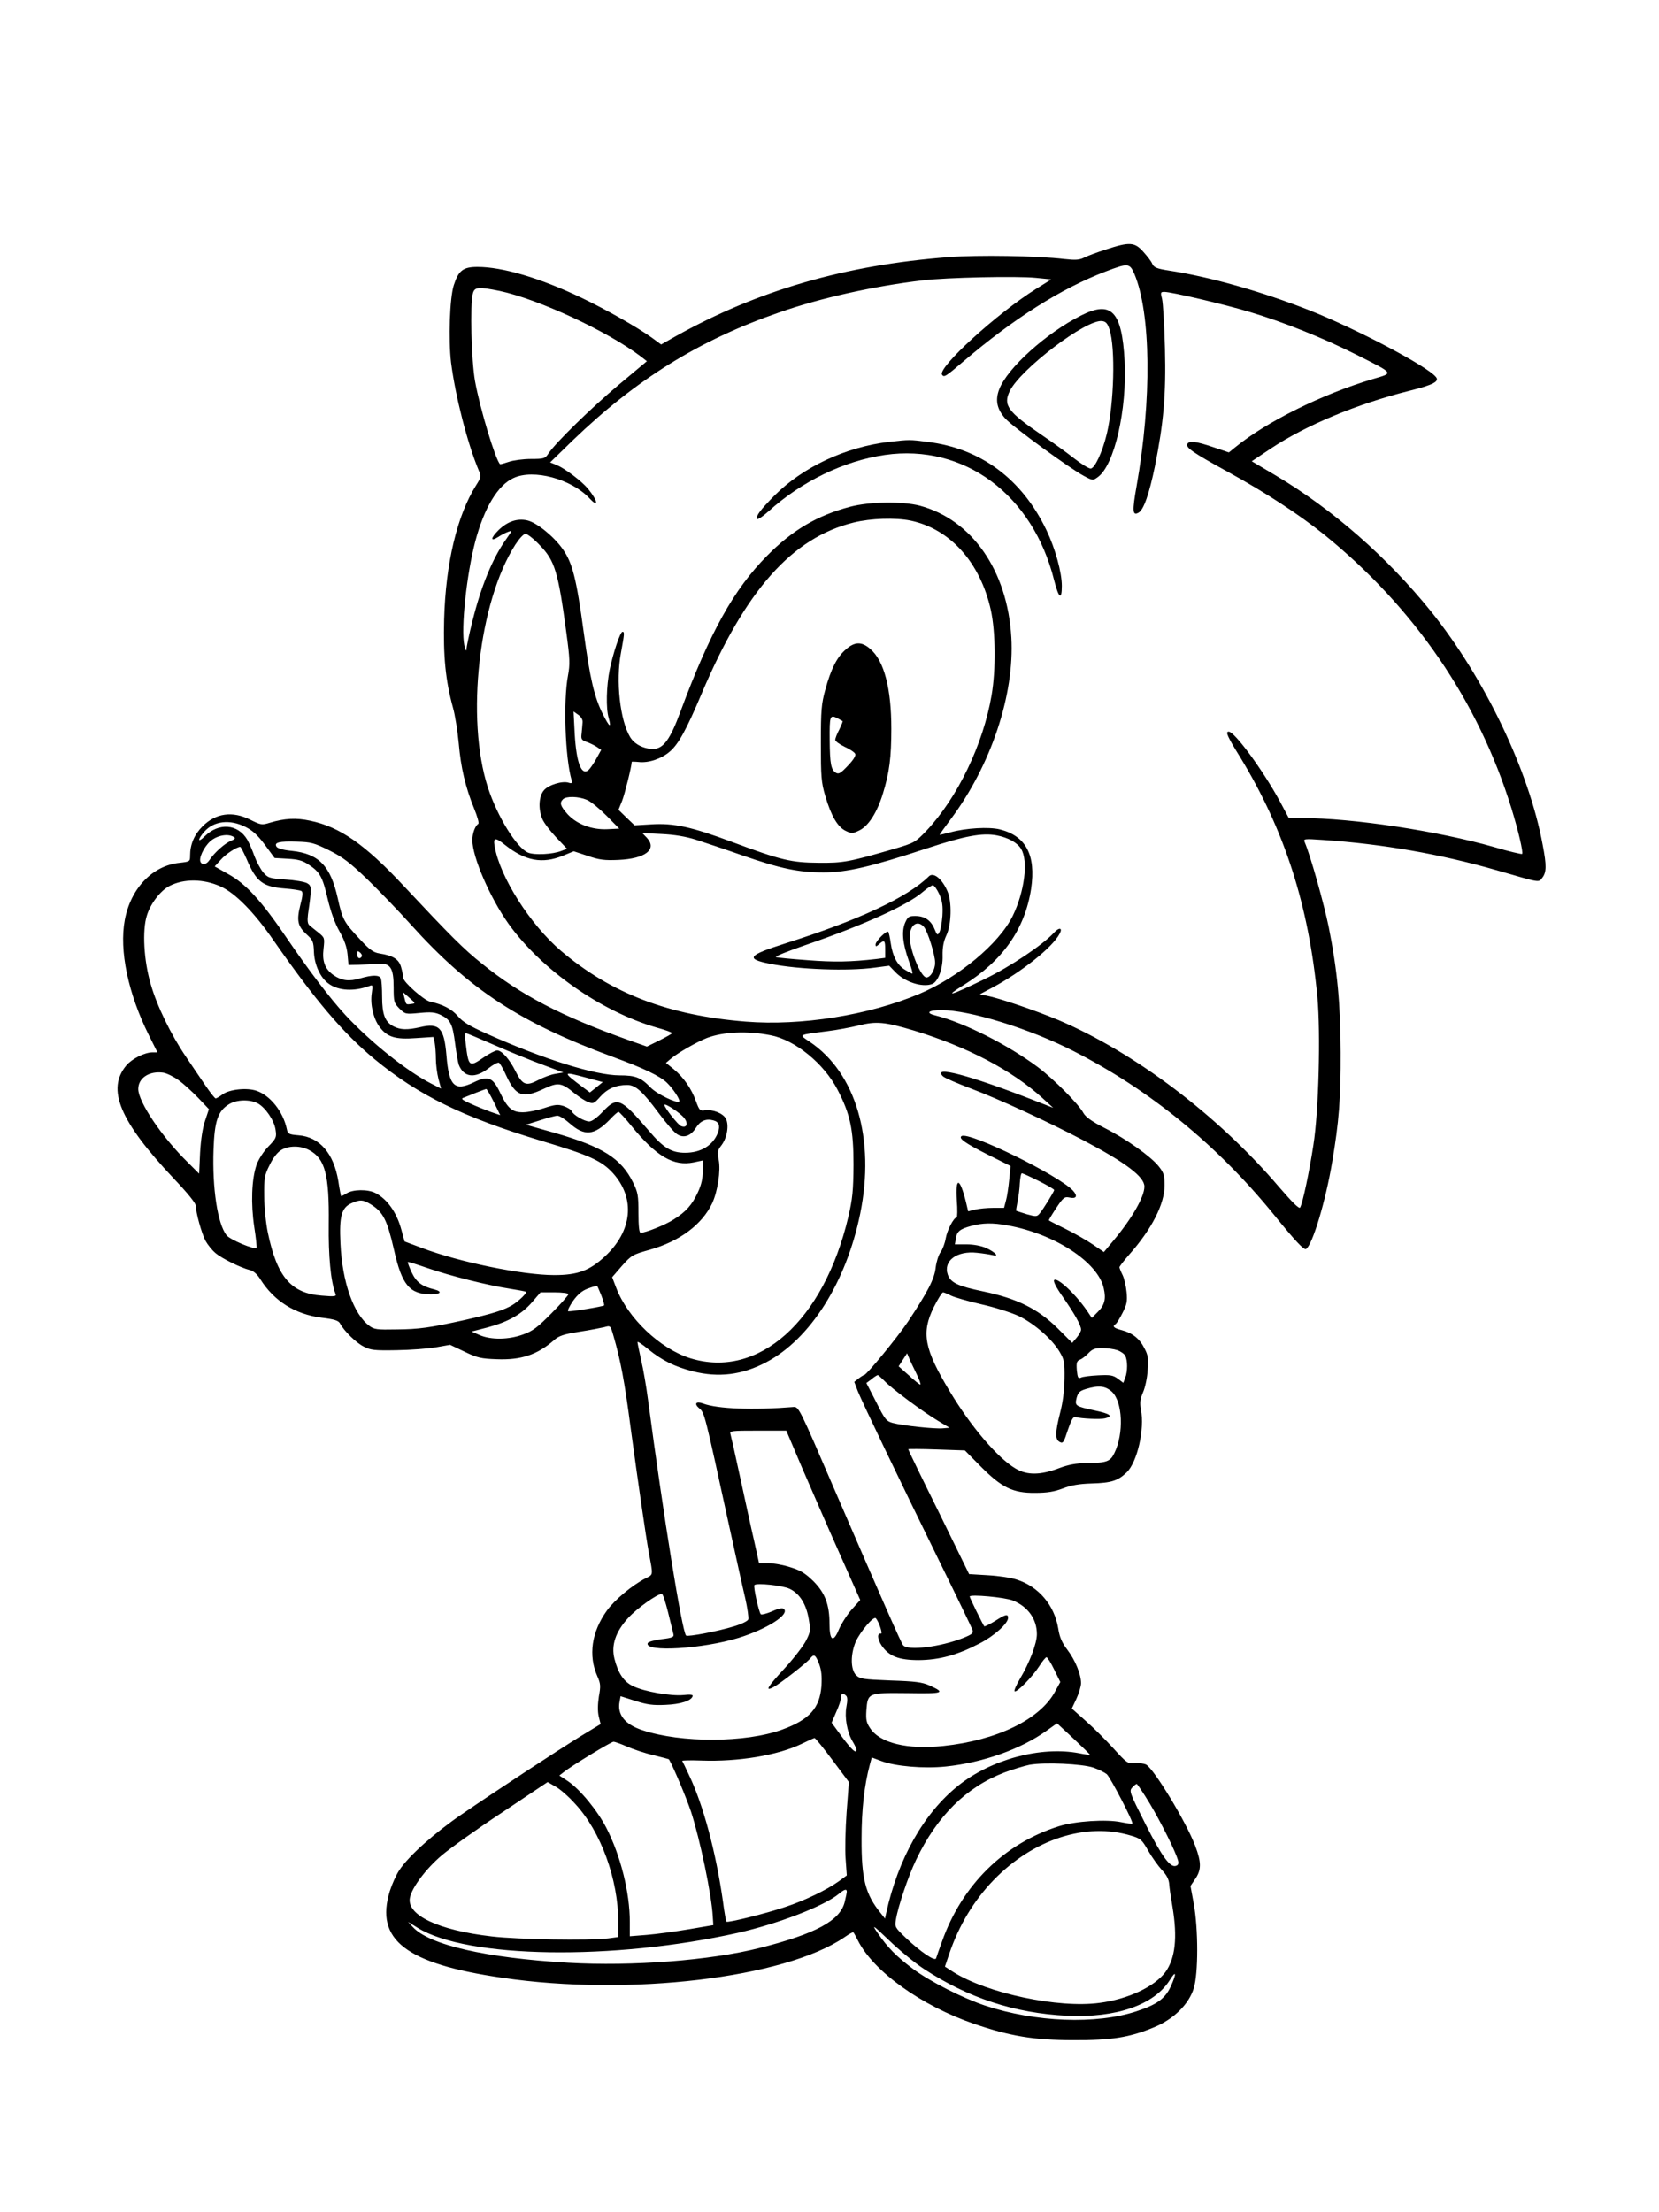 <?xml version="1.0" standalone="no"?>
<!DOCTYPE svg PUBLIC "-//W3C//DTD SVG 20010904//EN"
 "http://www.w3.org/TR/2001/REC-SVG-20010904/DTD/svg10.dtd">
<svg version="1.0" xmlns="http://www.w3.org/2000/svg"
 width="864pt" height="1152pt" viewBox="0 0 864 1152"
 preserveAspectRatio="xMidYMid meet">

<g transform="translate(0,1152) scale(0.1,-0.1)"
fill="#000000" stroke="none">
<path d="M5760 10221 c-47 -15 -98 -34 -115 -43 -24 -12 -45 -13 -100 -7 -144
17 -450 22 -605 10 -538 -41 -993 -173 -1421 -412 l-76 -43 -49 36 c-77 55
-235 145 -367 208 -214 102 -409 160 -540 160 -75 0 -99 -18 -124 -96 -21 -67
-28 -281 -14 -401 22 -174 85 -421 144 -562 14 -32 13 -36 -14 -79 -98 -155
-158 -405 -166 -697 -5 -192 7 -318 46 -460 11 -38 24 -122 30 -185 11 -128
35 -229 80 -340 17 -41 27 -77 22 -80 -17 -11 -31 -50 -31 -85 0 -88 92 -300
188 -435 171 -239 481 -457 772 -541 44 -12 80 -25 80 -29 0 -3 -30 -20 -66
-38 l-65 -32 -102 36 c-343 122 -557 234 -756 395 -97 77 -167 148 -406 403
-204 219 -335 310 -489 342 -73 16 -134 13 -213 -11 -39 -12 -45 -11 -99 16
-93 47 -181 35 -250 -35 -42 -42 -64 -93 -64 -152 0 -30 -1 -31 -54 -37 -141
-14 -255 -132 -286 -297 -30 -159 17 -384 126 -602 l44 -88 -27 0 c-41 -1
-105 -33 -135 -68 -104 -124 -35 -290 246 -588 75 -79 116 -130 116 -144 0
-34 29 -140 50 -181 11 -20 34 -49 52 -64 34 -29 132 -77 180 -89 18 -4 38
-22 54 -48 72 -114 181 -182 320 -200 67 -8 87 -15 95 -30 21 -39 83 -100 123
-120 36 -19 56 -21 171 -19 72 1 164 8 205 15 l74 13 76 -36 c66 -32 86 -36
167 -39 126 -5 211 23 298 99 26 23 50 31 131 44 54 8 113 20 131 24 32 9 32
9 47 -42 38 -130 59 -241 91 -487 37 -273 78 -557 94 -645 23 -123 24 -113
-17 -134 -70 -36 -162 -113 -202 -169 -79 -110 -97 -233 -49 -341 17 -38 18
-51 8 -105 -6 -40 -7 -76 -1 -103 l10 -41 -107 -65 c-124 -77 -431 -278 -615
-404 -141 -96 -277 -217 -326 -291 -17 -25 -39 -75 -50 -110 -78 -253 83 -378
585 -451 663 -98 1473 -1 1783 211 24 17 45 28 46 26 2 -1 13 -21 24 -43 81
-161 331 -340 605 -434 187 -64 311 -85 517 -85 198 -1 293 14 420 67 102 42
181 119 207 203 24 77 24 308 0 441 l-17 92 25 37 c32 47 32 86 0 171 -47 125
-215 401 -256 424 -12 6 -38 9 -59 7 -36 -3 -42 1 -110 76 -40 44 -105 109
-145 144 l-73 65 24 51 c13 28 24 65 24 81 0 46 -30 120 -72 175 -28 37 -40
65 -47 111 -20 120 -102 217 -215 253 -28 10 -96 20 -150 23 l-99 6 -158 323
c-88 177 -159 324 -159 327 0 2 66 2 148 -1 l147 -5 81 -82 c110 -111 168
-140 284 -139 64 0 100 6 145 23 44 17 85 24 150 26 104 3 137 14 183 58 55
54 94 224 74 327 -7 36 -4 54 11 90 11 25 22 77 24 116 5 58 2 77 -16 111 -25
51 -62 81 -118 96 -43 11 -52 20 -33 32 6 4 22 30 36 58 22 43 26 60 21 109
-3 31 -12 71 -21 89 -9 18 -16 36 -16 40 0 4 23 34 51 66 117 132 184 263 184
360 0 53 -4 66 -31 100 -41 51 -168 142 -283 200 -65 33 -97 57 -108 76 -24
46 -153 176 -238 240 -155 116 -385 232 -533 269 -54 13 -38 28 31 28 146 0
458 -96 687 -213 397 -202 750 -490 1045 -853 111 -137 156 -185 167 -178 33
21 102 249 136 454 35 205 45 333 44 570 -1 253 -17 426 -62 652 -25 122 -95
372 -125 442 -8 18 -4 19 96 12 310 -21 608 -73 904 -158 235 -68 216 -64 237
-39 22 28 23 64 2 172 -71 386 -303 869 -582 1216 -229 283 -512 531 -808 707
l-125 74 99 66 c182 121 447 232 722 301 125 31 158 49 138 72 -46 57 -416
251 -658 347 -249 98 -521 175 -732 207 -64 10 -78 16 -87 35 -5 13 -27 41
-47 63 -45 51 -72 52 -194 12z m148 -128 c86 -205 91 -654 11 -1106 -23 -129
-21 -154 10 -137 27 14 56 98 86 243 45 226 58 370 52 612 -3 121 -10 237 -15
258 -9 34 -8 37 12 37 36 0 314 -65 446 -105 171 -51 377 -133 550 -220 206
-104 200 -96 89 -129 -265 -79 -555 -223 -717 -356 l-32 -26 -83 28 c-89 30
-122 34 -133 17 -11 -19 26 -45 214 -148 195 -107 367 -220 497 -324 470 -380
804 -868 976 -1425 36 -117 63 -232 56 -239 -3 -2 -69 13 -146 36 -295 84
-735 151 -1002 151 l-67 0 -47 88 c-87 160 -235 362 -266 362 -18 0 -8 -24 61
-135 229 -376 356 -769 401 -1248 17 -188 7 -593 -21 -770 -21 -138 -55 -300
-69 -325 -5 -9 -40 26 -110 107 -317 372 -754 702 -1151 870 -120 50 -308 114
-372 126 l-36 7 66 35 c150 80 313 209 350 280 18 32 -2 36 -29 6 -59 -64
-226 -176 -362 -242 -179 -87 -215 -97 -109 -31 204 127 320 292 352 502 26
175 -27 275 -163 309 -57 14 -176 7 -257 -15 -30 -8 -56 -14 -57 -13 0 1 26
38 59 82 209 280 332 647 315 945 -20 349 -205 614 -478 687 -90 23 -260 21
-362 -6 -170 -45 -300 -121 -432 -255 -173 -174 -298 -399 -451 -811 -54 -147
-90 -195 -143 -195 -49 0 -96 24 -119 61 -53 87 -76 294 -48 440 18 98 19 109
8 109 -12 0 -49 -111 -67 -198 -17 -84 -20 -201 -5 -251 15 -55 4 -48 -29 17
-46 91 -68 186 -101 429 -38 281 -59 362 -109 433 -46 66 -136 139 -185 150
-53 12 -104 -6 -150 -51 -42 -42 -43 -62 -1 -35 14 9 36 21 50 26 24 9 23 8
-9 -38 -71 -99 -131 -246 -176 -428 -17 -67 -30 -132 -31 -145 -1 -14 -5 -5
-11 21 -18 88 12 368 57 540 47 177 118 294 200 331 104 48 300 -5 395 -106
50 -54 44 -13 -8 50 -32 39 -118 104 -162 123 l-35 14 116 113 c331 319 660
524 1077 668 214 75 492 137 747 167 123 15 492 23 590 13 l80 -8 -77 -48
c-204 -127 -515 -411 -492 -448 10 -16 19 -10 109 67 261 223 511 382 745 471
116 44 123 43 148 -14z m-3306 -88 c202 -43 560 -209 735 -341 l32 -25 -147
-123 c-143 -120 -330 -303 -366 -358 -17 -26 -23 -28 -91 -28 -40 0 -92 -7
-115 -15 -24 -8 -44 -14 -46 -12 -24 24 -104 288 -130 432 -19 105 -27 403
-11 458 9 33 30 34 139 12z m2140 -1196 c206 -43 363 -218 418 -465 25 -113
27 -311 4 -445 -44 -257 -178 -534 -340 -706 -58 -60 -61 -62 -169 -94 -235
-68 -263 -73 -390 -72 -144 1 -196 13 -451 108 -212 79 -305 100 -424 92 l-85
-5 -42 40 -42 41 19 47 c14 36 50 181 50 203 0 1 16 1 36 -1 51 -6 118 16 162
54 45 38 87 114 167 304 227 536 470 810 791 889 89 22 217 26 296 10z m-1931
-128 c79 -81 96 -138 139 -459 18 -133 19 -161 8 -220 -25 -132 -15 -428 19
-545 4 -15 1 -18 -15 -13 -33 11 -105 -11 -129 -39 -27 -31 -31 -97 -8 -151 8
-19 40 -61 71 -94 l57 -60 -29 -11 c-45 -18 -140 -23 -174 -9 -59 25 -160 188
-209 339 -116 358 -48 967 143 1265 21 32 43 56 53 56 9 0 43 -26 74 -59z
m223 -922 c-1 -13 -3 -39 -5 -58 -4 -30 -1 -35 27 -45 17 -6 41 -18 53 -26
l22 -15 -26 -47 c-14 -25 -32 -51 -40 -58 -37 -31 -63 37 -72 187 l-6 118 24
-17 c15 -10 24 -25 23 -39z m22 -404 c20 -8 65 -45 102 -82 l67 -68 -61 -3
c-82 -4 -160 26 -208 78 -38 43 -43 59 -24 78 17 17 81 15 124 -3z m-1778
-141 c38 -19 64 -43 102 -94 l50 -68 69 -4 c53 -3 77 -9 109 -31 58 -38 72
-63 99 -180 16 -66 37 -125 61 -167 26 -46 38 -81 42 -120 l5 -55 55 1 c30 1
75 3 98 5 65 5 82 -20 82 -123 0 -75 2 -81 30 -110 30 -29 31 -30 104 -23 60
6 81 4 111 -10 51 -25 62 -47 75 -148 6 -48 15 -98 19 -111 26 -67 84 -74 154
-20 25 20 50 33 56 30 5 -4 22 -32 36 -64 51 -111 86 -124 197 -72 75 35 92
33 162 -25 23 -18 54 -39 70 -44 25 -10 30 -8 63 29 37 41 81 60 140 60 43 0
81 -35 164 -147 38 -51 80 -100 95 -109 34 -23 72 -10 99 34 22 35 52 48 89
38 30 -7 38 -28 25 -64 -25 -66 -88 -105 -171 -105 -71 0 -113 25 -189 115
-148 172 -164 179 -241 98 -28 -30 -56 -50 -69 -50 -26 0 -85 35 -92 54 -3 8
-22 19 -41 26 -31 10 -46 8 -101 -10 -36 -12 -86 -22 -110 -22 -56 -1 -81 19
-120 101 -39 82 -63 91 -137 55 -101 -49 -130 -20 -143 141 -12 142 -37 170
-137 146 -67 -15 -103 -14 -138 4 -45 23 -60 62 -60 154 0 44 -3 86 -6 95 -8
20 -44 20 -109 1 -56 -17 -96 -12 -138 17 -45 32 -60 72 -52 138 6 56 6 57
-27 84 -18 14 -39 31 -47 38 -9 8 -11 24 -7 57 20 138 20 148 -5 162 -13 7
-64 16 -113 19 -85 6 -91 9 -116 38 -14 17 -34 55 -45 84 -10 29 -27 67 -37
85 -49 83 -149 91 -223 17 -36 -36 -37 -16 -1 25 49 56 133 66 214 25z m2347
-67 c44 -14 152 -50 240 -81 202 -70 293 -89 425 -89 120 0 245 29 540 126
194 64 285 81 360 67 59 -11 109 -38 128 -71 38 -62 18 -222 -44 -349 -71
-144 -281 -319 -487 -406 -264 -111 -615 -167 -903 -144 -402 32 -702 147
-963 369 -161 138 -317 383 -345 544 -8 46 3 48 53 8 107 -85 195 -101 303
-57 l56 23 73 -24 c60 -21 88 -24 159 -21 141 6 204 55 149 115 l-24 25 100
-5 c66 -3 127 -13 180 -30z m-2407 14 c10 -6 5 -11 -16 -20 -32 -13 -85 -61
-110 -98 -15 -24 -37 -30 -47 -13 -12 19 16 79 51 110 35 30 92 41 122 21z
m496 -69 c72 -36 107 -63 198 -150 61 -59 163 -165 227 -236 306 -340 570
-512 1056 -691 158 -58 241 -98 278 -133 32 -31 72 -91 64 -98 -11 -12 -116
39 -148 72 -51 53 -79 64 -162 64 -126 0 -396 84 -690 216 -92 41 -127 62
-153 93 -32 37 -79 61 -144 75 -32 7 -140 102 -140 124 0 9 -5 34 -11 55 -11
41 -41 61 -113 72 -31 5 -51 19 -100 72 -85 91 -92 103 -117 215 -38 170 -99
232 -239 247 -44 4 -75 13 -80 22 -14 22 15 29 106 26 73 -2 89 -6 168 -45z
m-429 -47 c50 -118 84 -143 200 -152 40 -3 78 -9 85 -13 8 -5 7 -25 -6 -73
-20 -81 -14 -110 33 -153 33 -30 36 -38 38 -93 3 -66 33 -132 76 -163 51 -38
134 -42 214 -12 16 7 17 3 11 -38 -9 -59 9 -134 41 -176 40 -53 82 -66 189
-58 l91 6 7 -31 c3 -17 6 -55 6 -83 0 -28 6 -75 13 -103 l14 -52 -51 26 c-126
64 -314 214 -448 358 -80 87 -188 229 -308 405 -130 191 -211 279 -303 329
l-69 39 31 34 c26 30 82 67 102 68 3 0 18 -29 34 -65z m-137 -141 c77 -34 177
-136 278 -283 216 -310 359 -479 524 -616 227 -188 462 -303 870 -426 252 -75
314 -104 373 -169 117 -131 100 -301 -43 -433 -80 -74 -142 -97 -263 -97 -166
0 -494 67 -692 142 l-88 33 -17 62 c-24 89 -73 158 -134 190 -40 21 -119 20
-152 -2 -14 -9 -27 -15 -28 -13 -1 2 -8 36 -14 77 -24 145 -97 230 -207 239
-50 4 -56 7 -61 31 -19 92 -87 177 -159 201 -51 17 -141 7 -176 -19 -16 -12
-32 -21 -36 -21 -4 0 -28 30 -53 67 -25 36 -71 105 -103 152 -76 112 -150 263
-182 376 -36 122 -45 280 -20 358 19 62 71 129 117 153 75 39 178 38 266 -2z
m736 -365 c-10 -16 -24 -9 -24 12 0 18 2 19 15 9 8 -7 12 -16 9 -21z m258
-247 c-28 -4 -27 -5 -36 32 l-7 29 33 -29 c33 -29 33 -29 10 -32z m2616 -138
c279 -85 512 -207 672 -353 l55 -50 -105 41 c-334 130 -528 181 -469 123 8 -8
73 -36 144 -63 149 -56 402 -173 585 -269 224 -118 320 -191 320 -242 0 -53
-64 -165 -161 -281 l-50 -60 -57 39 c-31 21 -95 58 -142 81 -47 23 -86 43 -88
45 -1 1 16 30 38 63 37 56 44 61 69 56 37 -8 45 7 19 36 -75 80 -540 308 -580
284 -18 -11 18 -37 135 -96 l120 -60 -7 -71 c-4 -40 -11 -89 -17 -109 l-10
-38 -57 0 c-31 0 -73 -4 -94 -9 l-36 -9 -11 47 c-32 130 -56 136 -48 11 4 -49
3 -90 -1 -90 -15 0 -50 -67 -57 -110 -4 -24 -16 -56 -26 -70 -11 -14 -22 -50
-26 -80 -6 -60 -42 -128 -144 -282 -55 -82 -216 -278 -228 -278 -3 0 -16 -8
-29 -18 l-23 -18 19 -50 c24 -59 212 -452 429 -894 88 -179 163 -335 167 -346
6 -19 0 -24 -46 -43 -121 -48 -292 -69 -315 -38 -11 14 -101 218 -360 817
-180 418 -183 425 -211 423 -209 -17 -395 -10 -470 18 -37 14 -49 -1 -20 -25
27 -23 27 -22 153 -601 35 -159 73 -333 86 -387 12 -53 19 -103 16 -111 -3 -9
-37 -25 -74 -36 -84 -26 -242 -56 -250 -48 -21 21 -118 624 -198 1227 -9 69
-25 162 -36 208 -10 46 -19 88 -19 93 0 5 25 -11 55 -36 72 -59 139 -92 233
-116 134 -34 257 -19 382 47 230 121 417 416 490 774 79 388 -22 733 -263 895
-58 39 -63 35 90 55 50 6 124 20 165 30 91 23 136 19 286 -26z m-745 -25 c127
-24 278 -147 349 -284 66 -127 83 -207 83 -390 -1 -137 -5 -176 -27 -272 -128
-542 -468 -846 -823 -736 -157 49 -326 209 -386 367 l-21 55 51 59 c50 56 56
59 145 84 156 44 272 131 325 242 29 63 45 170 34 226 -8 40 -7 49 15 77 29
39 40 105 22 138 -15 28 -69 49 -109 43 -25 -4 -29 0 -46 46 -23 66 -66 127
-116 168 l-41 33 26 22 c37 31 133 86 188 108 86 32 209 38 331 14z m-1434
-53 c80 -35 193 -81 251 -102 l104 -39 -41 -7 c-22 -3 -63 -18 -91 -33 -63
-33 -81 -25 -118 48 -31 62 -71 107 -95 107 -9 0 -40 -16 -68 -35 -78 -54 -81
-52 -96 73 -4 28 -4 52 1 52 4 0 73 -29 153 -64z m-1649 -181 c25 -18 71 -60
102 -92 l56 -59 -20 -60 c-13 -38 -22 -97 -26 -167 l-5 -109 -59 59 c-134 131
-258 315 -258 382 0 58 58 95 130 85 19 -3 55 -21 80 -39z m2127 12 l82 -22
-33 -27 -34 -27 -39 29 c-106 80 -105 82 24 47z m-485 -126 l33 -68 -50 17
c-27 10 -75 29 -105 43 -45 20 -51 26 -35 31 11 4 40 16 65 26 25 10 48 18 52
19 3 1 21 -30 40 -68z m-1231 -6 c41 -22 87 -89 94 -138 6 -39 4 -45 -38 -88
-26 -27 -51 -67 -61 -95 -26 -75 -30 -203 -12 -323 9 -57 14 -106 12 -109 -12
-11 -137 42 -156 65 -47 60 -75 245 -68 446 5 150 23 202 81 237 39 24 106 26
148 5z m2223 -78 c22 -29 12 -53 -17 -41 -15 5 -87 96 -87 110 0 13 85 -43
104 -69z m-275 -41 c129 -158 219 -211 324 -189 l47 10 0 -56 c0 -39 -8 -73
-26 -111 -30 -64 -61 -100 -125 -140 -42 -28 -148 -70 -173 -70 -7 0 -11 35
-11 103 0 92 -3 108 -28 159 -62 126 -159 187 -410 259 l-148 42 73 23 c40 13
81 24 91 24 11 0 39 -18 64 -40 77 -68 128 -63 208 19 21 23 42 41 46 41 4 0
35 -33 68 -74z m-1679 -125 c83 -44 105 -128 102 -385 -2 -167 10 -298 35
-363 6 -14 -2 -16 -71 -10 -160 12 -233 97 -281 327 -10 47 -19 132 -19 190
-1 96 1 110 28 163 17 36 40 66 60 78 39 24 101 24 146 0z m3800 -161 c44 -22
80 -43 80 -47 0 -8 -58 -102 -77 -124 -13 -15 -19 -15 -66 -2 -29 9 -53 17
-55 18 -1 1 2 22 7 46 5 24 11 68 12 97 2 28 6 52 11 52 5 0 44 -18 88 -40z
m-3480 -121 c65 -40 86 -81 122 -238 41 -183 81 -231 193 -231 50 0 60 14 18
25 -66 16 -95 38 -119 89 -13 28 -22 52 -20 54 2 2 49 -13 104 -32 116 -40
310 -89 427 -107 44 -7 82 -14 84 -16 7 -5 -33 -45 -69 -68 -44 -27 -104 -46
-250 -79 -181 -40 -237 -48 -357 -49 -99 -2 -115 0 -140 19 -82 61 -141 228
-150 429 -7 143 6 187 59 210 45 19 57 18 98 -6z m3316 -110 c244 -43 472
-191 502 -327 13 -56 5 -88 -31 -124 l-31 -31 -16 24 c-59 91 -163 190 -180
173 -6 -6 10 -38 46 -89 62 -89 94 -147 94 -169 0 -8 -10 -27 -23 -42 l-23
-27 -77 77 c-103 101 -210 154 -387 191 -130 27 -169 45 -184 87 -25 72 47
126 153 114 31 -3 67 -9 80 -12 38 -11 15 15 -33 37 -25 11 -64 19 -102 19
l-61 0 5 30 c5 37 21 50 80 66 59 16 112 17 188 3z m-2114 -366 c10 -26 16
-49 14 -51 -7 -6 -176 -34 -187 -30 -5 2 6 25 25 53 25 35 48 54 78 65 24 9
45 15 48 13 2 -2 12 -25 22 -50z m-172 7 c0 -5 -39 -50 -87 -98 -73 -74 -98
-93 -148 -111 -75 -28 -167 -29 -226 -4 l-43 19 85 22 c107 29 176 68 231 132
l43 50 73 0 c40 0 72 -4 72 -10z m1993 -7 c18 -9 88 -29 157 -45 68 -15 156
-43 195 -61 81 -39 174 -120 213 -186 25 -42 27 -55 26 -141 -1 -61 -9 -124
-23 -177 -26 -103 -27 -139 -2 -152 17 -9 21 -3 42 62 18 52 28 71 39 68 32
-9 131 -13 155 -7 44 11 27 24 -54 41 -102 22 -104 24 -94 66 8 28 16 36 49
46 66 20 100 16 134 -14 57 -52 64 -218 13 -321 -21 -43 -40 -50 -144 -51 -57
-1 -94 -8 -145 -27 -95 -36 -165 -37 -224 -2 -93 54 -234 219 -344 403 -133
221 -149 304 -83 438 21 42 43 77 48 77 6 0 24 -8 42 -17z m866 -284 c17 -6
36 -19 41 -29 13 -24 13 -81 0 -115 l-10 -26 -28 21 c-25 19 -40 21 -103 18
-41 -2 -81 -7 -90 -12 -14 -6 -17 0 -21 39 -3 40 0 48 17 55 11 4 31 20 44 34
20 21 34 26 71 26 26 0 61 -5 79 -11z m-1047 -121 c16 -32 25 -58 21 -58 -5 0
-32 22 -60 48 l-53 47 22 34 22 34 10 -24 c5 -13 23 -50 38 -81z m-166 -39
c35 -38 200 -161 281 -209 l58 -35 -35 -3 c-41 -4 -208 14 -261 28 -33 9 -41
19 -86 109 l-51 99 27 20 c14 12 29 21 32 21 3 1 18 -13 35 -30z m-427 -457
c47 -108 133 -307 193 -441 l108 -243 -44 -49 c-24 -27 -54 -74 -67 -104 -29
-71 -49 -60 -49 29 0 99 -23 161 -84 222 -43 42 -66 56 -121 73 -37 12 -88 21
-114 21 l-48 0 -26 118 c-15 64 -47 212 -72 327 -25 116 -48 218 -51 228 -5
16 6 17 143 17 l148 0 84 -198z m-66 -626 c52 -25 86 -80 99 -158 10 -59 9
-66 -15 -113 -14 -27 -64 -92 -111 -143 -90 -97 -105 -123 -57 -97 33 17 169
123 190 148 20 26 28 21 47 -28 12 -33 15 -63 12 -115 -9 -115 -62 -175 -205
-227 -190 -69 -526 -70 -727 -3 -92 30 -133 82 -119 150 l5 27 76 -24 c62 -20
93 -24 157 -21 78 3 135 21 142 45 3 8 -10 10 -49 6 -64 -6 -204 18 -262 47
-47 22 -77 67 -96 142 -18 70 6 141 71 212 45 50 152 126 176 126 5 0 19 -43
32 -95 13 -52 25 -103 28 -114 4 -16 -4 -20 -63 -27 -37 -5 -69 -14 -71 -21
-16 -48 285 -30 474 28 148 46 265 121 236 150 -7 7 -27 4 -62 -12 -28 -12
-55 -19 -59 -15 -10 11 -40 145 -33 152 12 12 147 -2 184 -20z m1163 -61 c78
-32 124 -97 124 -175 0 -48 -38 -148 -88 -232 -19 -32 -32 -62 -28 -65 9 -10
92 74 128 130 16 26 34 47 38 47 5 0 23 -29 40 -64 l32 -65 -28 -51 c-78 -144
-303 -253 -581 -282 -188 -20 -330 15 -381 92 -20 29 -23 45 -20 93 7 92 8 92
214 90 188 -3 201 1 115 40 -38 17 -74 22 -203 26 -146 6 -159 8 -180 28 -29
30 -29 109 -1 175 24 52 92 133 104 121 16 -17 38 -83 27 -80 -21 4 -19 -29 4
-63 38 -55 89 -75 193 -75 107 1 200 26 317 87 76 39 148 104 148 133 0 22
-13 19 -69 -17 -28 -17 -53 -29 -55 -27 -7 8 -76 149 -76 155 0 13 186 -4 226
-21z m-869 -496 c7 -7 7 -26 1 -57 -10 -55 3 -131 32 -180 11 -18 20 -37 20
-43 0 -23 -22 -4 -74 65 l-55 75 24 56 c14 30 25 64 25 75 0 22 10 26 27 9z
m1269 -307 c-2 -1 -27 2 -56 8 -199 38 -459 -32 -630 -169 -180 -144 -313
-381 -375 -664 l-6 -28 -22 28 c-80 98 -101 178 -100 388 0 150 14 278 43 386
l10 37 51 -19 c72 -27 220 -40 335 -28 192 20 390 90 524 186 l55 39 86 -80
c48 -45 86 -82 85 -84z m-1341 -27 l86 -115 -12 -158 c-6 -86 -9 -196 -5 -243
l6 -85 -42 -31 c-63 -45 -177 -100 -277 -133 -100 -34 -301 -84 -308 -77 -2 3
-11 50 -18 106 -36 253 -102 501 -176 656 -18 39 -34 72 -36 75 -2 3 43 4 100
2 191 -7 397 27 522 87 33 16 63 30 67 30 4 1 46 -51 93 -114z m-1070 70 c32
-14 94 -35 138 -45 43 -11 80 -20 81 -22 24 -41 93 -206 115 -273 47 -145 107
-432 113 -545 l3 -45 -130 -22 c-71 -12 -169 -25 -217 -29 l-88 -7 0 75 c0
153 -48 345 -122 489 -46 90 -138 202 -201 244 l-44 29 23 18 c41 33 247 158
259 158 7 0 38 -11 70 -25z m2430 -110 c28 -10 58 -25 69 -34 19 -17 140 -250
133 -257 -2 -3 -28 1 -58 7 -76 16 -238 6 -324 -21 -286 -90 -505 -306 -609
-600 -15 -41 -29 -81 -31 -88 -6 -17 -80 33 -158 107 -56 54 -58 56 -51 96 11
67 64 225 105 310 109 228 260 378 460 455 43 16 102 34 131 40 80 14 274 5
333 -15z m-2700 -188 c134 -144 225 -394 225 -617 l0 -77 -52 -7 c-102 -12
-471 -6 -606 10 -280 32 -447 112 -427 203 11 53 84 150 164 218 42 36 183
137 315 224 l238 159 40 -23 c23 -12 69 -52 103 -90z m2993 1 c59 -99 134
-249 147 -296 4 -15 2 -24 -10 -28 -30 -12 -73 46 -160 218 -82 163 -85 171
-69 189 9 10 20 19 24 19 3 0 34 -46 68 -102z m-98 -167 c51 -15 57 -21 90
-79 20 -35 52 -79 71 -100 24 -25 36 -48 38 -72 1 -19 9 -73 17 -119 27 -161
15 -269 -37 -341 -57 -76 -195 -141 -343 -160 -214 -29 -585 50 -760 160 l-45
29 23 68 c50 147 128 276 230 382 206 213 482 303 716 232z m-1480 -292 c0 -5
-5 -30 -11 -54 -24 -97 -152 -166 -447 -240 -255 -64 -659 -95 -992 -76 -430
25 -725 93 -810 186 l-25 27 50 -31 c258 -160 1020 -171 1669 -26 211 48 450
140 526 204 28 23 40 26 40 10z m400 -401 c231 -152 475 -232 747 -245 256
-12 452 56 534 184 35 57 38 38 5 -34 -29 -61 -71 -92 -178 -127 -208 -69
-527 -57 -788 30 -119 40 -288 126 -375 191 -87 65 -132 111 -185 188 -31 46
-26 43 61 -40 52 -50 132 -116 179 -147z"/>
<path d="M5630 9877 c-181 -91 -384 -274 -426 -384 -22 -57 -12 -104 32 -153
40 -44 339 -262 410 -299 45 -24 46 -24 72 -5 86 62 152 352 139 604 -14 260
-69 317 -227 237z m148 -72 c32 -97 24 -387 -14 -545 -23 -95 -63 -180 -84
-180 -10 0 -49 24 -86 53 -38 30 -114 85 -169 122 -177 121 -202 155 -166 229
56 114 398 374 480 364 20 -2 29 -12 39 -43z"/>
<path d="M4630 9219 c-227 -27 -449 -131 -598 -281 -72 -73 -95 -104 -90 -120
2 -6 29 11 59 38 173 157 394 264 608 295 412 59 770 -207 881 -653 24 -94 40
-106 40 -29 0 70 -34 194 -80 290 -128 267 -342 426 -620 460 -93 12 -93 12
-200 0z"/>
<path d="M4405 8138 c-46 -39 -78 -103 -107 -210 -20 -73 -23 -106 -23 -278 0
-174 2 -204 23 -275 30 -102 64 -162 107 -182 31 -15 36 -14 71 3 47 23 92 93
122 191 34 110 44 189 44 338 0 209 -37 353 -109 415 -45 40 -82 39 -128 -2z
m-42 -359 c12 -7 23 -13 25 -14 2 -2 -6 -21 -17 -44 -12 -22 -21 -46 -21 -54
0 -7 22 -23 49 -36 27 -12 52 -29 55 -37 4 -10 -11 -33 -39 -62 -37 -39 -47
-45 -62 -36 -25 16 -31 45 -32 170 -1 128 1 134 42 113z"/>
<path d="M4838 6957 c-111 -110 -367 -229 -749 -350 -195 -62 -208 -80 -79
-106 152 -30 407 -39 545 -20 l76 10 29 -30 c49 -54 143 -85 195 -65 31 12 56
81 54 147 -1 44 5 75 20 107 26 56 29 172 6 227 -27 65 -73 103 -97 80z m54
-94 c16 -37 19 -60 16 -113 -3 -37 -10 -75 -16 -85 -9 -17 -12 -15 -25 17 -19
46 -52 68 -100 68 -34 0 -39 -3 -54 -37 -18 -45 -12 -107 21 -199 13 -35 21
-64 17 -64 -3 0 -20 9 -38 20 -40 24 -64 70 -74 138 -4 30 -10 56 -13 60 -9 8
-66 -49 -66 -66 0 -13 3 -12 18 1 28 25 32 21 32 -27 l0 -44 -47 -6 c-129 -15
-221 -17 -358 -6 -82 6 -156 13 -164 16 -8 3 62 31 155 63 303 104 534 209
612 278 21 18 43 32 50 33 7 0 22 -21 34 -47z m-80 -170 c20 -24 58 -146 58
-186 0 -37 -24 -77 -45 -77 -28 0 -84 134 -87 207 -2 65 39 96 74 56z"/>
</g>
</svg>
